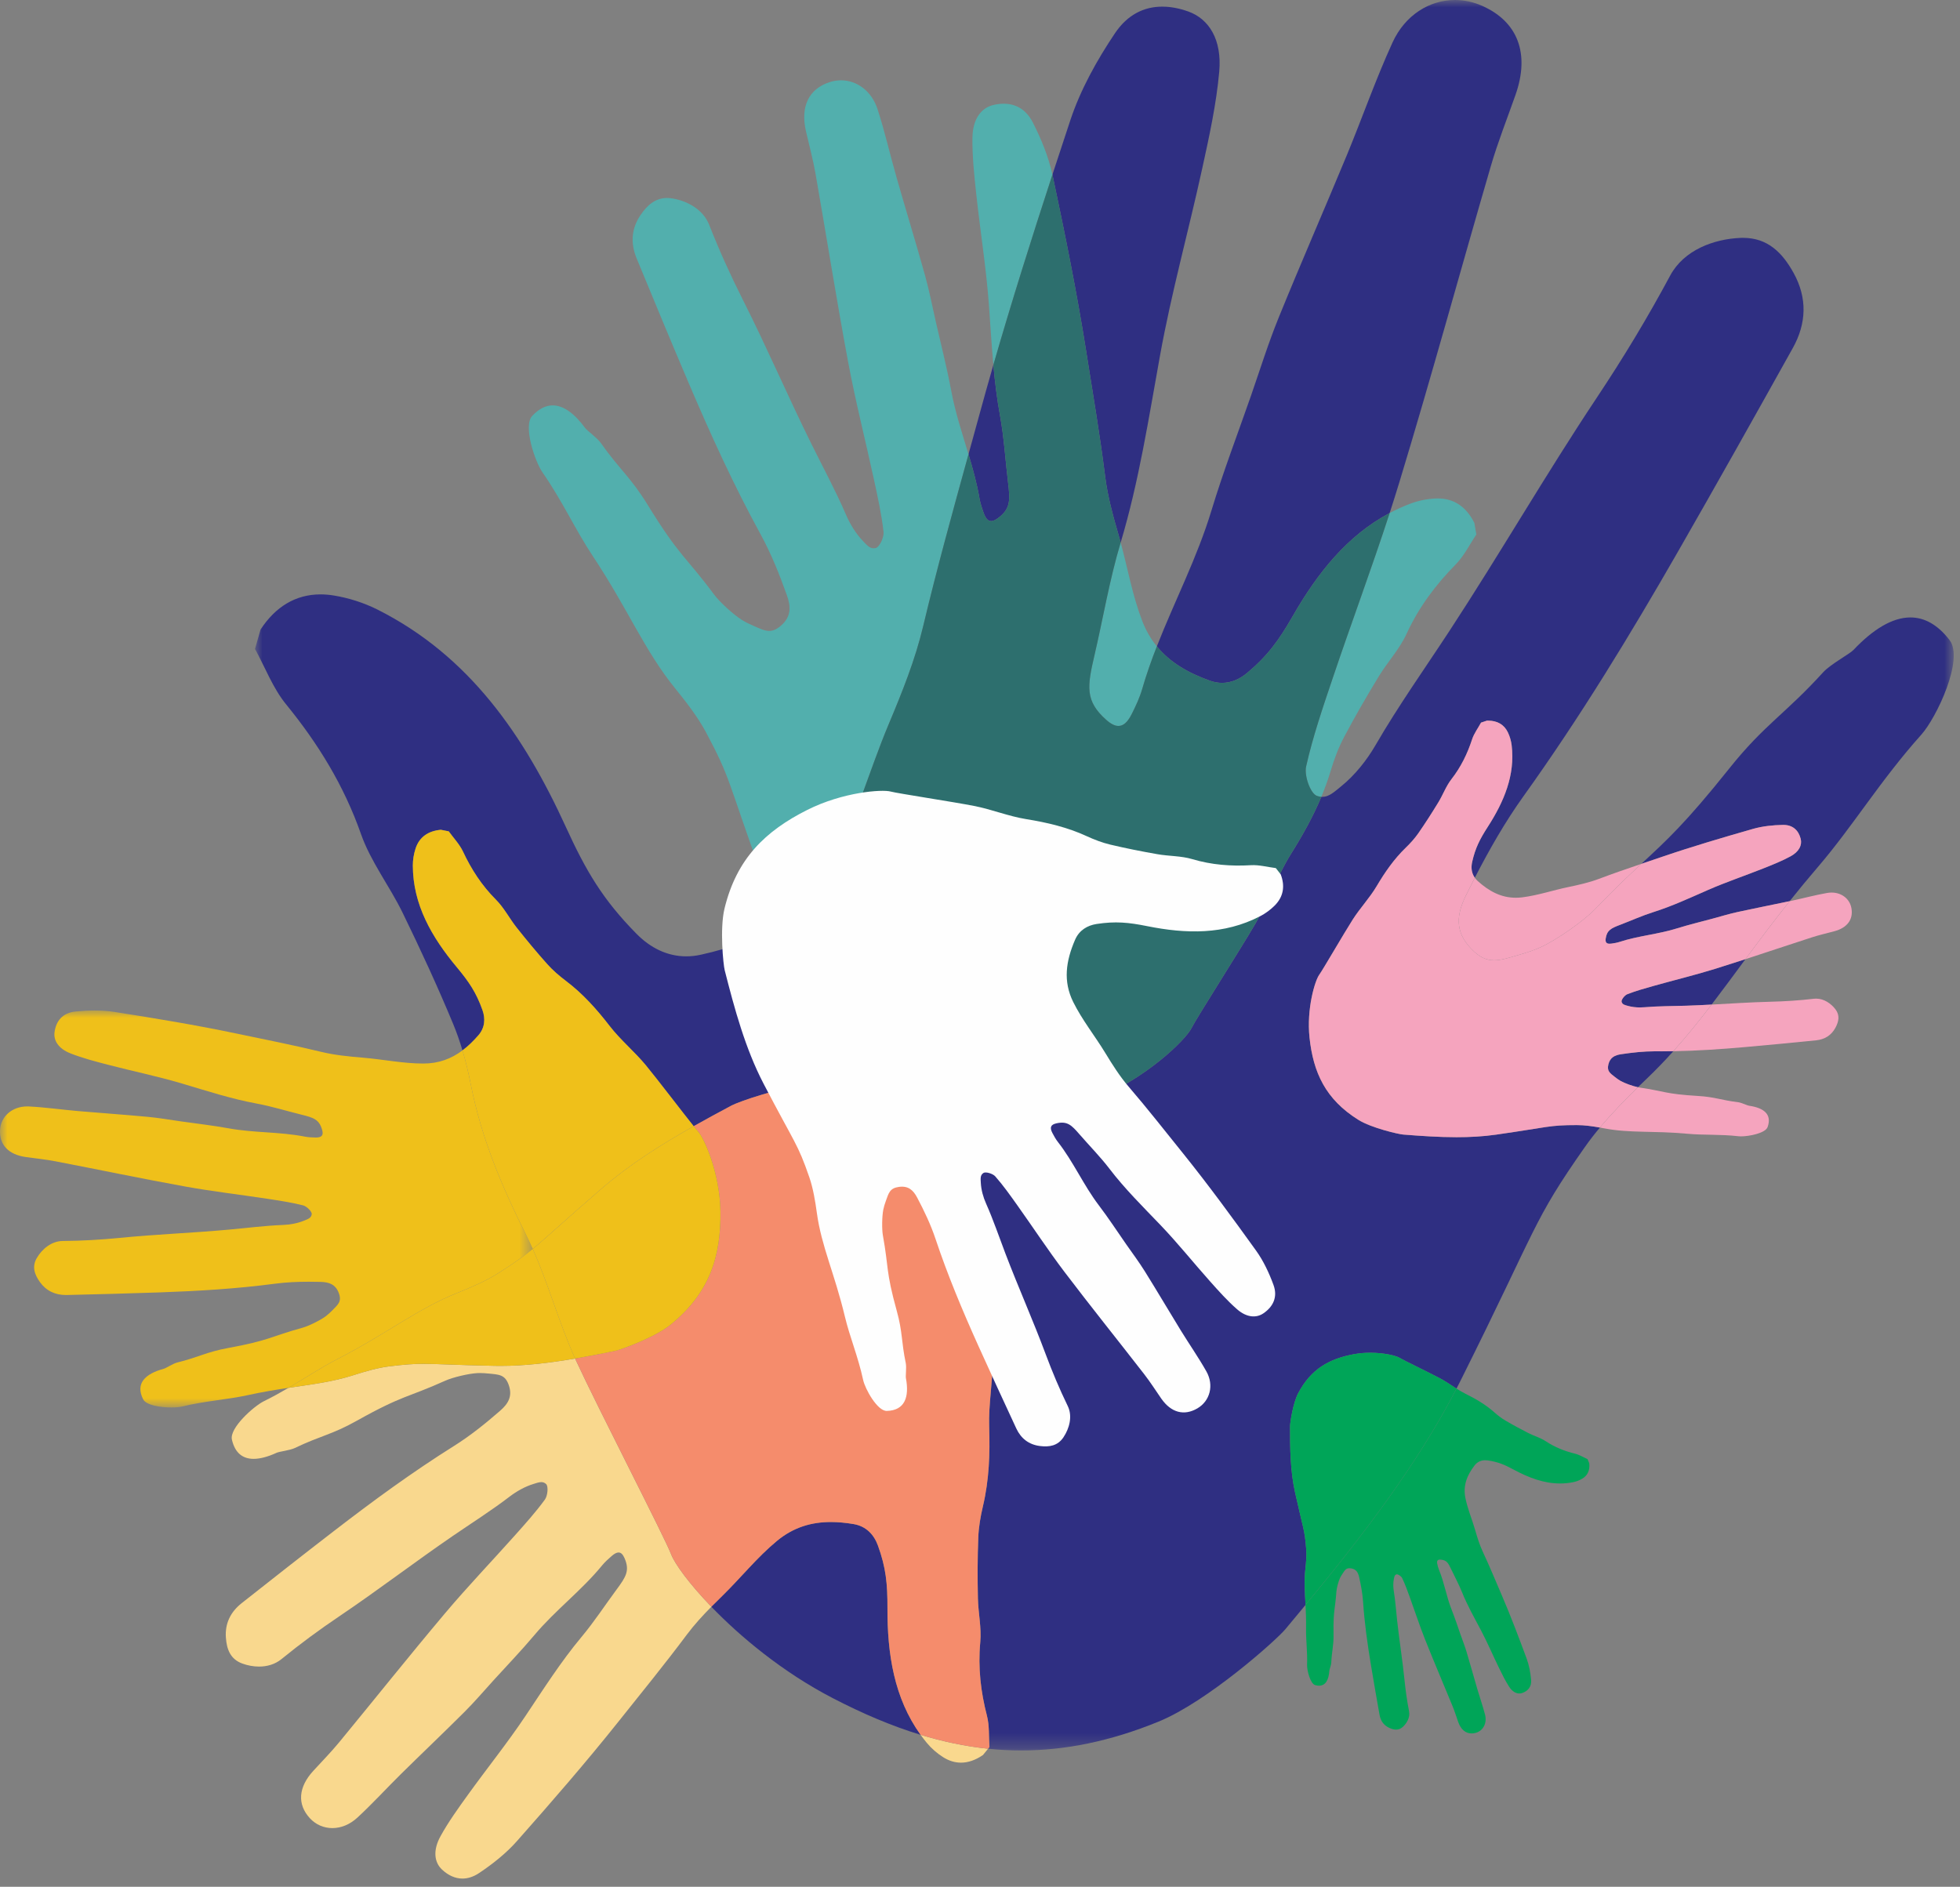 <?xml version="1.0" encoding="UTF-8"?>
<!DOCTYPE svg PUBLIC '-//W3C//DTD SVG 1.0//EN'
          'http://www.w3.org/TR/2001/REC-SVG-20010904/DTD/svg10.dtd'>
<svg height="129" viewBox="0 0 134 129" width="134" xmlns="http://www.w3.org/2000/svg" xmlns:xlink="http://www.w3.org/1999/xlink"
><rect x="0" y="0" width="134" height="129" fill="#808080" stroke="none"/><defs
  ><path d="M1.42108547e-14 0L116.136 0 116.136 119.679 1.42108547e-14 119.679z" id="a"
    /><path d="M0 0L36.42 0 36.42 27.141 0 27.141z" id="c"
    /><path d="M9.582,1.025 C8.906,1.28 8.188,1.439 7.478,1.587 L7.478,1.587 C6.424,1.807 5.409,2.156 4.344,2.287 L4.344,2.287 C4.192,2.306 4.044,2.315 3.9,2.315 L3.9,2.315 C2.891,2.315 2.067,1.868 1.29,1.166 L1.29,1.166 C1.215,1.098 1.151,1.026 1.098,0.952 L1.098,0.952 C0.893,1.35 0.692,1.75 0.495,2.151 L0.495,2.151 C-0.135,3.431 -0.306,4.594 0.844,5.797 L0.844,5.797 C1.411,6.39 1.893,6.593 2.421,6.593 L2.421,6.593 C2.922,6.593 3.466,6.41 4.161,6.208 L4.161,6.208 C4.665,6.061 5.171,5.897 5.648,5.676 L5.648,5.676 C6.709,5.183 8.536,3.915 9.337,3.079 L9.337,3.079 C10.663,1.693 11.62,0.799 12.48,0 L12.48,0 C11.511,0.33 10.542,0.664 9.582,1.025 M25.178,1.989 C24.337,2.139 23.508,2.364 22.672,2.541 L22.672,2.541 C22.655,2.545 22.637,2.548 22.621,2.552 L22.621,2.552 C21.508,3.948 20.525,5.264 19.6,6.516 L19.6,6.516 C21.117,6.022 22.629,5.514 24.147,5.022 L24.147,5.022 C24.65,4.86 25.167,4.743 25.677,4.607 L25.677,4.607 C26.56,4.369 26.981,3.804 26.848,3.035 L26.848,3.035 C26.737,2.4 26.189,1.962 25.489,1.962 L25.489,1.962 C25.388,1.962 25.284,1.971 25.178,1.989 M24.289,9.222 C23.272,9.339 22.316,9.402 21.297,9.427 L21.297,9.427 C19.943,9.46 18.621,9.549 17.286,9.621 L17.286,9.621 C16.44,10.728 15.59,11.786 14.67,12.81 L14.67,12.81 C16.303,12.781 17.934,12.671 19.566,12.527 L19.566,12.527 C21.187,12.384 22.807,12.227 24.427,12.065 L24.427,12.065 C25.014,12.006 25.469,11.727 25.747,11.214 L25.747,11.214 C25.982,10.782 26.07,10.358 25.753,9.942 L25.753,9.942 C25.455,9.55 24.977,9.214 24.437,9.214 L24.437,9.214 C24.388,9.214 24.339,9.216 24.289,9.222 M9.651,18.028 C9.758,18.047 9.862,18.067 9.965,18.087 L9.965,18.087 C11.721,18.422 13.279,18.233 15.639,18.453 L15.639,18.453 C16.762,18.557 17.85,18.477 19.138,18.622 L19.138,18.622 C19.184,18.628 19.239,18.63 19.299,18.63 L19.299,18.63 C19.86,18.63 20.966,18.412 21.116,17.995 L21.116,17.995 C21.428,17.124 20.86,16.679 19.842,16.536 L19.842,16.536 C19.722,16.519 19.327,16.324 19.102,16.297 L19.102,16.297 C17.933,16.155 17.517,15.935 16.342,15.866 L16.342,15.866 C14.123,15.736 14.058,15.539 12.35,15.29 L12.35,15.29 C12.318,15.285 12.285,15.279 12.25,15.272 L12.25,15.272 C11.366,16.134 10.455,17.069 9.651,18.028" id="e"
  /></defs
  ><g fill="none" fill-rule="evenodd"
  ><g
    ><g
      ><g
        ><g transform="translate(17.435)"
          ><mask fill="#fff" id="b"
            ><use xlink:href="#a"
            /></mask
            ><path d="M39.37,104.062 C38.037,104.062 36.811,104.419 35.679,105.356 C34.316,106.485 33.214,107.872 31.945,109.113 C31.695,109.357 31.445,109.604 31.198,109.854 C33.167,111.894 36.053,114.315 39.488,116.097 C41.517,117.15 43.508,118.002 45.503,118.61 C43.698,116.104 43.226,113.103 43.237,109.929 C43.243,108.293 43.134,107.171 42.585,105.666 C42.309,104.909 41.769,104.343 40.918,104.201 C40.387,104.112 39.871,104.062 39.37,104.062 M96.966,71.873 C96.701,71.878 96.437,71.88 96.172,71.88 C96.047,71.88 95.921,71.879 95.796,71.878 C95.766,71.878 95.737,71.878 95.708,71.878 C94.941,71.878 94.163,71.964 93.4,72.078 C92.966,72.143 92.64,72.297 92.525,72.776 C92.415,73.235 92.631,73.367 92.977,73.64 C93.099,73.736 93.226,73.829 93.362,73.906 C93.639,74.062 94.186,74.262 94.545,74.335 C94.744,74.141 94.942,73.95 95.136,73.764 C95.784,73.145 96.389,72.516 96.966,71.873 M101.895,65.58 C101.219,65.8 100.542,66.017 99.862,66.229 C98.473,66.661 97.057,67.004 95.656,67.397 C95.038,67.571 94.416,67.743 93.82,67.975 C93.637,68.047 93.396,68.355 93.429,68.49 C93.479,68.689 93.656,68.717 93.871,68.777 C94.127,68.848 94.407,68.88 94.685,68.88 C94.791,68.88 94.896,68.875 95,68.866 C95.929,68.787 96.92,68.791 97.846,68.762 C98.429,68.743 99.007,68.715 99.582,68.684 C100.341,67.691 101.097,66.659 101.895,65.58 M113.175,42.215 C111.93,42.215 110.606,43.039 109.286,44.433 C109.013,44.721 107.711,45.413 107.211,45.963 C104.608,48.826 103.197,49.526 100.789,52.543 C97.78,56.313 96.462,57.501 94.776,59.064 C95.257,58.901 95.739,58.738 96.22,58.574 C98.265,57.876 100.341,57.265 102.419,56.671 C103.072,56.485 103.776,56.414 104.454,56.4 C104.466,56.4 104.477,56.4 104.489,56.4 C105.139,56.4 105.526,56.774 105.673,57.349 C105.782,57.774 105.57,58.228 104.977,58.55 C104.374,58.878 103.727,59.133 103.086,59.388 C101.842,59.881 100.57,60.309 99.345,60.844 C98.109,61.384 96.891,61.955 95.598,62.362 C94.827,62.606 94.086,62.942 93.329,63.231 C92.711,63.467 92.431,63.596 92.344,64.159 C92.304,64.415 92.388,64.525 92.608,64.525 C92.648,64.525 92.692,64.521 92.741,64.514 C92.926,64.488 93.113,64.457 93.29,64.399 C94.585,63.977 95.914,63.882 97.213,63.476 C98.019,63.224 98.841,63.027 99.656,62.807 C100.222,62.654 100.783,62.482 101.354,62.357 C102.539,62.097 103.73,61.867 104.917,61.615 C105.521,60.857 106.164,60.076 106.856,59.269 C109.266,56.459 111.085,53.4 113.923,50.226 C114.958,49.068 116.859,45.068 115.85,43.76 C115.028,42.693 114.124,42.215 113.175,42.215 M50.478,24.95 C50.15,26.087 49.83,27.227 49.518,28.369 C49.273,29.267 49.026,30.164 48.778,31.06 C49.074,32.045 49.35,33.038 49.529,34.07 C49.588,34.416 49.702,34.756 49.822,35.087 C49.952,35.446 50.111,35.627 50.328,35.627 C50.457,35.627 50.606,35.563 50.782,35.434 C51.662,34.789 51.631,34.209 51.481,32.968 C51.297,31.451 51.208,29.917 50.934,28.417 C50.723,27.264 50.584,26.108 50.478,24.95 M101.736,16.262 C101.68,16.262 101.623,16.262 101.566,16.265 C99.734,16.337 97.688,17.099 96.755,18.834 C95.177,21.772 93.558,24.448 91.713,27.221 C88.205,32.495 85.148,37.806 81.68,43.106 C80.023,45.639 78.147,48.284 76.626,50.914 C76.01,51.98 75.192,53.007 74.247,53.769 C73.788,54.14 73.429,54.483 72.967,54.483 C72.946,54.483 72.924,54.482 72.901,54.481 C72.332,55.842 71.615,57.119 70.829,58.377 C69.896,59.869 69.297,61.593 68.41,63.121 C67.358,64.931 64.347,69.638 64.036,70.273 C63.638,71.086 60.898,73.781 57.306,75.198 C55.253,76.007 53.298,76.481 51.335,76.481 C49.205,76.481 47.066,75.923 44.785,74.63 C43.001,73.619 40.627,70.887 40.324,70.415 C38.813,68.065 37.273,65.616 36.02,63.055 C34.452,64.125 32.585,64.81 30.482,65.274 C30.14,65.35 29.806,65.386 29.482,65.386 C28.17,65.386 27.02,64.795 26.087,63.85 C23.776,61.51 22.621,59.538 21.25,56.537 C18.393,50.289 14.649,44.828 8.366,41.674 C7.441,41.21 6.408,40.881 5.387,40.715 C5.075,40.664 4.771,40.639 4.477,40.639 C2.779,40.639 1.401,41.477 0.377,43.044 C0.251,43.485 0.125,43.926 1.42108547e-14,44.367 C0.696,45.638 1.223,47.052 2.121,48.152 C4.311,50.836 6.077,53.701 7.244,57.022 C7.91,58.918 9.198,60.574 10.088,62.399 C11.309,64.904 12.481,67.44 13.55,70.017 C13.792,70.601 14.001,71.204 14.183,71.816 C14.569,71.528 14.928,71.178 15.272,70.781 C15.718,70.267 15.761,69.651 15.548,69.052 C15.125,67.861 14.626,67.125 13.8,66.134 C12.078,64.069 10.795,61.845 10.79,59.176 C10.789,58.783 10.856,58.378 10.979,58.006 C11.235,57.232 11.834,56.812 12.705,56.733 C12.885,56.769 13.065,56.805 13.245,56.84 C13.575,57.299 13.986,57.726 14.218,58.222 C14.786,59.433 15.494,60.533 16.472,61.512 C17.031,62.071 17.392,62.796 17.885,63.418 C18.562,64.271 19.259,65.113 19.988,65.928 C20.362,66.346 20.801,66.723 21.255,67.066 C22.428,67.953 23.369,69.014 24.251,70.155 C24.987,71.107 25.953,71.904 26.723,72.837 C27.494,73.77 29.259,76.09 29.99,76.999 C30.858,76.509 31.73,76.039 32.591,75.579 C33.023,75.349 35.982,74.275 37.754,74.259 C37.802,74.259 37.849,74.259 37.895,74.259 C42.169,74.259 44.922,76.05 47.365,79.1 C49.438,81.687 50.319,84.885 50.265,85.67 C50.223,86.283 50.435,91.121 50.437,92.937 C50.439,94.47 50.14,96.03 50.191,97.555 C50.252,99.381 50.192,101.177 49.763,102.991 C49.597,103.694 49.474,104.417 49.446,105.127 C49.392,106.512 49.393,107.897 49.421,109.278 C49.443,110.283 49.676,111.284 49.583,112.281 C49.419,114.028 49.617,115.674 50.041,117.315 C50.215,117.988 50.159,118.737 50.208,119.451 C50.178,119.488 50.148,119.524 50.118,119.561 C50.867,119.639 51.62,119.679 52.38,119.679 C55.366,119.679 58.457,119.064 61.781,117.704 C65.124,116.336 69.821,112.137 70.443,111.389 C70.901,110.84 71.361,110.286 71.82,109.729 C71.775,108.846 71.716,108.098 71.809,107.279 C71.857,106.848 71.9,106.355 71.867,105.923 C71.761,104.545 71.67,104.583 71.103,102.032 C70.776,100.558 70.758,98.991 70.762,97.501 C70.762,97.289 70.959,95.941 71.315,95.261 C72.192,93.593 73.448,92.898 75.129,92.587 C75.511,92.516 75.891,92.488 76.249,92.488 C77.216,92.488 78.018,92.694 78.229,92.826 C78.454,92.968 80.343,93.877 81.036,94.248 C81.416,94.452 81.774,94.706 82.141,94.94 C82.239,94.75 82.336,94.56 82.432,94.369 C87.761,83.703 87.304,83.573 90.942,78.391 C91.248,77.956 91.586,77.522 91.947,77.092 C91.433,77.001 90.878,76.924 90.376,76.924 L90.373,76.924 C88.437,76.925 88.48,77.057 84.858,77.576 C83.966,77.704 83.058,77.752 82.148,77.752 C80.919,77.752 79.688,77.665 78.492,77.571 C78.197,77.548 76.334,77.13 75.423,76.559 C73.186,75.158 72.349,73.33 72.094,70.948 C71.88,68.949 72.475,67.027 72.759,66.644 C72.98,66.345 74.452,63.804 75.044,62.876 C75.544,62.092 76.206,61.393 76.678,60.597 C77.243,59.644 77.86,58.746 78.672,57.959 C78.986,57.655 79.285,57.325 79.531,56.972 C80.011,56.282 80.463,55.574 80.899,54.859 C81.217,54.339 81.425,53.751 81.798,53.272 C82.452,52.433 82.888,51.527 83.208,50.551 C83.338,50.15 83.611,49.786 83.82,49.405 C83.954,49.361 84.088,49.316 84.222,49.272 C84.247,49.271 84.272,49.271 84.297,49.271 C84.931,49.271 85.4,49.536 85.658,50.08 C85.787,50.353 85.876,50.656 85.912,50.955 C86.16,52.992 85.391,54.809 84.271,56.546 C83.734,57.38 83.423,57.989 83.212,58.937 C83.127,59.322 83.169,59.699 83.393,60.015 C84.385,58.082 85.471,56.183 86.727,54.43 C90.586,49.047 94.021,43.402 97.314,37.662 C99.955,33.058 102.552,28.428 105.136,23.792 C106.074,22.109 106.133,20.372 105.19,18.665 C104.423,17.274 103.418,16.262 101.736,16.262 M62.027,0.453 C60.768,0.453 59.639,1.013 58.796,2.268 C57.559,4.108 56.437,6.123 55.741,8.221 C55.331,9.459 54.922,10.698 54.516,11.939 C54.521,11.96 54.525,11.981 54.53,12.003 C55.375,15.991 56.189,19.993 56.825,24.019 C57.278,26.877 57.763,29.723 58.125,32.599 C58.295,33.951 58.664,35.289 59.046,36.603 C59.093,36.765 59.139,36.928 59.183,37.092 C60.442,32.88 61.101,28.568 61.881,24.262 C62.657,19.984 63.827,15.777 64.757,11.524 C65.236,9.333 65.723,7.123 65.921,4.897 C66.117,2.708 65.219,1.289 63.799,0.784 C63.191,0.568 62.596,0.453 62.027,0.453 M82.04,-0 C80.294,-0 78.625,1.031 77.768,2.905 C76.611,5.434 75.695,8.073 74.629,10.646 C73.096,14.345 71.49,18.013 69.982,21.722 C69.266,23.484 68.701,25.308 68.074,27.106 C67.17,29.7 66.187,32.27 65.391,34.897 C64.409,38.138 62.873,41.083 61.656,44.192 C62.557,45.294 63.801,46.011 65.287,46.541 C65.571,46.642 65.848,46.689 66.117,46.689 C66.741,46.689 67.319,46.435 67.82,46.015 C69.245,44.823 70.004,43.765 70.943,42.129 C72.636,39.181 74.666,36.617 77.572,35.076 C77.8,34.374 78.022,33.671 78.237,32.965 C80.42,25.789 82.392,18.548 84.493,11.345 C84.974,9.697 85.612,8.095 86.181,6.473 C87.164,3.668 86.341,1.48 83.894,0.398 C83.288,0.13 82.659,-0 82.04,-0" fill="#2F2F82" mask="url(#b)"
          /></g
          ><path d="M62.938,118.61 C63.071,118.794 63.211,118.976 63.358,119.155 C63.675,119.539 64.068,119.881 64.489,120.145 C64.884,120.393 65.29,120.514 65.7,120.514 C66.197,120.514 66.702,120.336 67.203,119.992 C67.32,119.848 67.437,119.705 67.554,119.561 C66.001,119.4 64.468,119.077 62.938,118.61 M39.319,92.885 C37.634,93.175 35.918,93.387 34.22,93.387 C34.089,93.387 33.959,93.386 33.828,93.383 C31.073,93.329 29.924,93.247 28.96,93.247 C28.259,93.247 27.655,93.29 26.602,93.42 C25.819,93.516 24.953,93.77 24.201,94.011 C22.742,94.481 21.359,94.643 19.724,94.888 C19.197,95.197 18.644,95.505 18.045,95.799 C17.346,96.143 15.675,97.638 15.855,98.427 C16.066,99.348 16.599,99.743 17.34,99.743 C17.797,99.743 18.333,99.593 18.921,99.324 C19.102,99.241 19.825,99.161 20.161,99 C21.912,98.158 22.685,98.094 24.38,97.145 C27.579,95.354 27.845,95.57 30.439,94.401 C30.968,94.162 32.044,93.913 32.619,93.881 C32.684,93.877 32.748,93.876 32.813,93.876 C33.007,93.876 33.2,93.89 33.391,93.909 C34.114,93.98 34.532,93.972 34.786,94.708 C35.051,95.475 34.736,95.98 34.191,96.455 C33.194,97.324 32.15,98.164 31.039,98.861 C28.21,100.634 25.516,102.607 22.866,104.649 C20.74,106.287 18.629,107.945 16.522,109.609 C15.757,110.213 15.374,111.003 15.443,111.964 C15.501,112.773 15.754,113.441 16.565,113.737 C16.917,113.866 17.313,113.945 17.71,113.945 C18.25,113.945 18.794,113.799 19.239,113.437 C20.548,112.372 21.82,111.435 23.214,110.495 C25.864,108.708 28.321,106.82 30.959,105.012 C32.219,104.149 33.6,103.274 34.82,102.34 C35.314,101.961 35.89,101.638 36.468,101.46 C36.671,101.398 36.847,101.333 37.007,101.333 C37.124,101.333 37.233,101.368 37.337,101.466 C37.504,101.624 37.442,102.267 37.252,102.529 C36.63,103.382 35.918,104.173 35.214,104.963 C33.616,106.754 31.952,108.489 30.407,110.324 C27.956,113.233 25.585,116.21 23.166,119.147 C22.612,119.818 21.998,120.44 21.41,121.084 C20.394,122.197 20.311,123.358 21.179,124.307 C21.59,124.756 22.142,124.988 22.721,124.988 C23.3,124.988 23.907,124.756 24.427,124.277 C25.464,123.323 26.416,122.274 27.421,121.283 C28.866,119.859 30.337,118.462 31.773,117.028 C32.455,116.347 33.083,115.61 33.732,114.895 C34.669,113.865 35.637,112.86 36.533,111.795 C37.978,110.076 39.741,108.765 41.164,107.028 C41.359,106.791 41.592,106.581 41.825,106.38 C42.005,106.225 42.158,106.144 42.289,106.144 C42.451,106.144 42.581,106.266 42.693,106.521 C43.072,107.381 42.797,107.808 42.148,108.686 C41.353,109.759 40.621,110.886 39.766,111.908 C38.332,113.624 37.147,115.498 35.909,117.346 C34.682,119.177 33.294,120.902 32.004,122.693 C31.339,123.616 30.667,124.546 30.12,125.536 C29.582,126.51 29.691,127.33 30.22,127.824 C30.64,128.216 31.114,128.439 31.616,128.439 C31.984,128.439 32.367,128.32 32.757,128.06 C33.687,127.438 34.602,126.715 35.344,125.875 C37.705,123.205 40.047,120.512 42.268,117.725 C43.844,115.747 45.44,113.792 46.956,111.763 C47.461,111.088 48.037,110.459 48.634,109.854 C47.1,108.264 46.124,106.905 45.879,106.258 C45.441,105.104 40.949,96.406 39.41,93.084 C39.38,93.017 39.349,92.951 39.319,92.885" fill="#F9D88E"
          /><path d="M55.331,74.258 C55.284,74.258 55.237,74.258 55.19,74.259 C53.418,74.275 50.458,75.348 50.027,75.579 C49.165,76.039 48.293,76.509 47.425,76.998 C47.559,77.165 47.658,77.284 47.71,77.339 C48.138,77.788 49.211,80.175 49.253,82.79 C49.304,85.906 48.514,88.4 45.849,90.567 C44.764,91.448 42.425,92.285 42.047,92.362 C41.152,92.545 40.24,92.726 39.32,92.884 C39.35,92.951 39.38,93.017 39.411,93.083 C40.949,96.406 45.441,105.104 45.879,106.257 C46.124,106.905 47.101,108.263 48.634,109.853 C48.88,109.603 49.13,109.357 49.38,109.113 C50.65,107.872 51.751,106.485 53.114,105.356 C54.246,104.418 55.473,104.061 56.806,104.061 C57.306,104.061 57.822,104.112 58.354,104.201 C59.204,104.342 59.745,104.908 60.021,105.666 C60.57,107.17 60.679,108.292 60.673,109.929 C60.661,113.102 61.134,116.103 62.938,118.609 C64.468,119.076 66.002,119.4 67.554,119.561 C67.584,119.524 67.614,119.487 67.644,119.45 C67.595,118.736 67.651,117.987 67.477,117.315 C67.053,115.673 66.855,114.027 67.018,112.281 C67.111,111.283 66.878,110.283 66.857,109.277 C66.828,107.897 66.828,106.512 66.882,105.126 C66.909,104.416 67.032,103.693 67.198,102.991 C67.627,101.177 67.688,99.38 67.627,97.554 C67.575,96.029 67.874,94.47 67.873,92.936 C67.871,91.121 67.658,86.282 67.701,85.669 C67.755,84.885 66.873,81.686 64.801,79.099 C62.357,76.05 59.604,74.258 55.331,74.258" fill="#F58C6C"
          /><path d="M76.618,37.091 C76.614,37.104 76.61,37.117 76.606,37.13 C75.851,39.648 75.418,42.262 74.82,44.828 C74.331,46.925 74.173,47.914 75.616,49.203 C75.938,49.491 76.217,49.633 76.465,49.633 C76.814,49.633 77.106,49.354 77.38,48.806 C77.652,48.262 77.915,47.702 78.083,47.121 C78.372,46.12 78.716,45.148 79.091,44.192 C78.684,43.694 78.347,43.118 78.088,42.446 C77.422,40.712 77.104,38.886 76.618,37.091 M98.297,34.078 C98.246,34.078 98.195,34.079 98.143,34.082 C97.564,34.109 96.969,34.229 96.426,34.434 C95.931,34.622 95.458,34.836 95.007,35.076 C93.774,38.874 92.374,42.622 91.098,46.409 C90.432,48.387 89.752,50.373 89.296,52.404 C89.157,53.026 89.583,54.249 90.033,54.413 C90.14,54.452 90.241,54.473 90.336,54.48 C90.576,53.907 90.79,53.32 90.972,52.712 C91.21,51.919 91.503,51.128 91.885,50.405 C92.631,48.993 93.432,47.611 94.259,46.251 C94.861,45.26 95.676,44.392 96.158,43.345 C97.001,41.512 98.153,39.98 99.53,38.582 C100.095,38.008 100.471,37.23 100.933,36.545 C100.889,36.283 100.844,36.02 100.8,35.758 C100.262,34.668 99.422,34.078 98.297,34.078 M68.62,7.092 C68.391,7.092 68.152,7.122 67.906,7.181 C67.085,7.376 66.502,8.133 66.484,9.407 C66.465,10.701 66.608,12.006 66.747,13.3 C67.017,15.811 67.425,18.311 67.608,20.826 C67.708,22.203 67.788,23.578 67.914,24.949 C69.172,20.587 70.54,16.255 71.951,11.938 C71.682,10.706 71.181,9.493 70.609,8.37 C70.158,7.485 69.449,7.092 68.62,7.092 M57.495,5.491 C57.241,5.491 56.982,5.531 56.727,5.613 C55.3,6.072 54.714,7.276 55.098,8.957 C55.321,9.929 55.583,10.895 55.755,11.876 C56.507,16.163 57.184,20.464 57.983,24.742 C58.487,27.44 59.168,30.104 59.75,32.788 C60.006,33.972 60.269,35.16 60.405,36.36 C60.446,36.727 60.137,37.403 59.877,37.467 C59.825,37.48 59.776,37.486 59.729,37.486 C59.437,37.486 59.248,37.249 58.995,36.986 C58.513,36.484 58.117,35.838 57.835,35.183 C57.141,33.567 56.249,31.918 55.473,30.35 C53.849,27.066 52.454,23.803 50.805,20.532 C49.938,18.812 49.192,17.163 48.483,15.366 C48.064,14.305 46.968,13.729 45.951,13.565 C45.83,13.545 45.715,13.536 45.605,13.536 C44.805,13.536 44.253,14.024 43.791,14.704 C43.166,15.623 43.097,16.627 43.522,17.659 C44.693,20.501 45.87,23.341 47.075,26.168 C48.576,29.693 50.162,33.173 52,36.531 C52.721,37.85 53.292,39.274 53.799,40.7 C54.075,41.479 54.103,42.16 53.392,42.776 C53.09,43.037 52.841,43.136 52.589,43.136 C52.271,43.136 51.95,42.978 51.518,42.79 C51.246,42.672 50.974,42.544 50.721,42.385 C50.158,42.03 49.213,41.178 48.816,40.643 C46.866,38.019 46.473,38.085 44.27,34.502 C43.104,32.605 42.358,32.107 41.074,30.284 C40.827,29.935 40.142,29.449 40.006,29.264 C39.295,28.297 38.543,27.717 37.788,27.717 C37.319,27.717 36.848,27.941 36.386,28.437 C35.748,29.123 36.574,31.553 37.084,32.289 C38.481,34.307 39.317,36.19 40.496,37.969 C42.975,41.706 44.047,44.468 46.185,47.099 C46.911,47.991 47.713,49.032 48.254,50.043 C49.98,53.27 49.718,53.314 52.068,59.812 C52.465,60.913 52.936,61.993 53.455,63.055 C54.841,62.109 55.992,60.863 56.865,59.202 C58.492,56.107 59.405,52.736 60.761,49.505 C61.674,47.331 62.568,45.109 63.112,42.824 C64.053,38.871 65.135,34.968 66.214,31.059 C65.783,29.627 65.31,28.21 65.032,26.714 C64.741,25.148 64.343,23.603 63.99,22.049 C63.745,20.972 63.536,19.884 63.24,18.821 C62.615,16.585 61.934,14.365 61.295,12.133 C60.85,10.581 60.494,9 59.996,7.467 C59.591,6.219 58.582,5.491 57.495,5.491" fill="#52AFAD"
          /><path d="M71.951,11.939 C70.54,16.256 69.171,20.588 67.913,24.95 C68.019,26.109 68.159,27.265 68.37,28.417 C68.644,29.917 68.733,31.451 68.916,32.968 C69.067,34.209 69.097,34.789 68.218,35.434 C68.041,35.563 67.892,35.627 67.763,35.627 C67.546,35.627 67.388,35.446 67.257,35.087 C67.138,34.756 67.023,34.416 66.963,34.07 C66.785,33.038 66.51,32.045 66.213,31.06 C65.135,34.969 64.053,38.872 63.112,42.825 C62.569,45.11 61.675,47.331 60.761,49.506 C59.406,52.737 58.492,56.108 56.864,59.203 C55.992,60.863 54.84,62.11 53.455,63.055 C54.709,65.616 56.248,68.065 57.76,70.415 C58.062,70.887 60.437,73.619 62.221,74.63 C64.501,75.923 66.641,76.481 68.77,76.481 C70.734,76.481 72.689,76.008 74.742,75.198 C78.334,73.781 81.073,71.086 81.472,70.273 C81.782,69.638 84.793,64.931 85.844,63.121 C86.733,61.593 87.332,59.869 88.263,58.377 C89.05,57.119 89.766,55.842 90.337,54.481 C90.24,54.474 90.141,54.453 90.034,54.414 C89.584,54.25 89.156,53.026 89.296,52.405 C89.752,50.374 90.433,48.388 91.099,46.41 C92.374,42.623 93.773,38.875 95.007,35.076 C92.102,36.617 90.072,39.181 88.379,42.129 C87.439,43.765 86.68,44.823 85.255,46.015 C84.754,46.435 84.177,46.689 83.552,46.689 C83.284,46.689 83.005,46.642 82.722,46.541 C81.236,46.011 79.993,45.294 79.091,44.192 C78.716,45.149 78.373,46.12 78.084,47.121 C77.915,47.703 77.651,48.263 77.38,48.806 C77.106,49.354 76.814,49.634 76.466,49.634 C76.216,49.634 75.939,49.492 75.617,49.204 C74.174,47.915 74.332,46.926 74.82,44.828 C75.418,42.262 75.852,39.649 76.606,37.131 C76.611,37.118 76.615,37.105 76.618,37.092 C76.573,36.928 76.528,36.765 76.481,36.603 C76.099,35.29 75.73,33.951 75.559,32.599 C75.198,29.724 74.713,26.877 74.26,24.019 C73.624,19.993 72.811,15.992 71.966,12.003 C71.96,11.981 71.957,11.96 71.951,11.939" fill="#2D6F6E"
          /><g transform="translate(0 69.088)"
          ><mask fill="#fff" id="d"
            ><use xlink:href="#c"
            /></mask
            ><path d="M6.473,0 C6.029,0 5.585,0.028 5.151,0.072 C4.282,0.162 3.828,0.713 3.728,1.492 C3.655,2.058 4,2.611 4.817,2.932 C5.647,3.259 6.524,3.486 7.393,3.712 C9.078,4.151 10.789,4.501 12.456,4.997 C14.137,5.497 15.8,6.04 17.535,6.361 C18.57,6.552 19.581,6.868 20.604,7.121 C21.441,7.327 21.822,7.449 22.024,8.162 C22.131,8.534 21.994,8.685 21.599,8.685 C21.588,8.685 21.578,8.685 21.567,8.684 C21.325,8.68 21.078,8.669 20.84,8.623 C19.102,8.284 17.37,8.374 15.627,8.056 C14.547,7.859 13.454,7.736 12.366,7.581 C11.611,7.474 10.86,7.341 10.102,7.271 C8.508,7.122 6.912,7.013 5.316,6.875 C4.207,6.778 3.102,6.62 1.992,6.562 C1.95,6.559 1.907,6.558 1.865,6.558 C0.816,6.558 0.049,7.255 0.003,8.177 C-0.048,9.191 0.588,9.854 1.764,10.02 C2.446,10.115 3.131,10.184 3.807,10.314 C6.753,10.881 9.691,11.498 12.645,12.032 C14.508,12.369 16.39,12.586 18.264,12.871 C19.088,12.997 19.919,13.12 20.726,13.325 C20.973,13.388 21.334,13.748 21.312,13.928 C21.279,14.192 21.055,14.257 20.788,14.368 C20.346,14.551 19.834,14.645 19.343,14.663 C18.133,14.71 16.852,14.873 15.652,14.982 C13.14,15.211 10.697,15.299 8.188,15.546 C6.869,15.676 5.623,15.747 4.293,15.759 C3.506,15.765 2.869,16.319 2.517,16.922 C2.172,17.509 2.356,18.043 2.727,18.564 C3.155,19.164 3.763,19.452 4.5,19.452 C4.522,19.452 4.545,19.452 4.567,19.452 C6.684,19.402 8.802,19.348 10.918,19.274 C13.556,19.182 16.184,19.025 18.797,18.68 C19.558,18.579 20.337,18.545 21.114,18.545 C21.384,18.545 21.654,18.549 21.922,18.556 C22.491,18.57 22.938,18.718 23.163,19.318 C23.378,19.893 23.12,20.098 22.716,20.505 C22.575,20.649 22.425,20.79 22.262,20.911 C21.895,21.181 21.116,21.57 20.675,21.692 C18.511,22.286 18.457,22.551 15.613,23.072 C14.105,23.349 13.604,23.699 12.117,24.068 C11.831,24.139 11.351,24.454 11.2,24.495 C9.908,24.842 9.245,25.506 9.787,26.582 C9.993,26.991 10.96,27.141 11.71,27.141 C12.008,27.141 12.271,27.118 12.441,27.077 C14.082,26.684 15.498,26.614 16.933,26.3 C17.96,26.076 18.875,25.927 19.724,25.8 C20.884,25.118 21.922,24.425 23.058,23.839 C26.532,22.047 28.53,20.402 31.27,19.307 C32.199,18.936 33.249,18.483 34.092,17.944 C35.163,17.259 35.779,16.824 36.42,16.299 C36.279,15.981 36.13,15.666 35.974,15.355 C34.315,12.058 32.911,8.723 32.191,5.078 C32.035,4.29 31.848,3.501 31.619,2.728 C30.86,3.295 30,3.627 28.944,3.627 L28.942,3.627 C27.547,3.627 26.18,3.338 24.784,3.223 C23.843,3.145 22.89,3.053 21.977,2.832 C20.035,2.361 18.081,1.977 16.128,1.568 C13.377,0.992 10.6,0.533 7.822,0.098 C7.38,0.029 6.928,0 6.473,0" fill="#EFC01A" mask="url(#d)"
          /></g
          ><path d="M30.14,56.733 C29.27,56.812 28.671,57.232 28.415,58.005 C28.291,58.378 28.224,58.783 28.225,59.176 C28.23,61.845 29.512,64.069 31.235,66.133 C32.062,67.125 32.56,67.861 32.983,69.052 C33.197,69.651 33.153,70.267 32.708,70.781 C32.364,71.178 32.005,71.527 31.619,71.816 C31.848,72.589 32.035,73.378 32.191,74.165 C32.911,77.811 34.315,81.146 35.974,84.443 C36.13,84.754 36.279,85.069 36.42,85.387 C37.392,84.594 38.423,83.598 41.176,81.226 C43.071,79.594 45.233,78.235 47.425,76.999 C46.694,76.09 44.929,73.77 44.158,72.837 C43.389,71.904 42.422,71.107 41.685,70.154 C40.804,69.014 39.864,67.953 38.691,67.066 C38.236,66.723 37.797,66.345 37.423,65.928 C36.694,65.113 35.998,64.271 35.321,63.418 C34.828,62.796 34.465,62.071 33.907,61.512 C32.929,60.533 32.221,59.433 31.654,58.222 C31.421,57.726 31.011,57.299 30.68,56.84 C30.5,56.804 30.32,56.769 30.14,56.733" fill="#EFC01A"
          /><path d="M36.421,85.387 C35.779,85.911 35.162,86.346 34.092,87.032 C33.249,87.571 32.199,88.023 31.269,88.395 C28.53,89.49 26.532,91.134 23.059,92.926 C21.922,93.513 20.885,94.205 19.724,94.887 C21.359,94.643 22.742,94.48 24.201,94.011 C24.953,93.769 25.819,93.515 26.602,93.419 C27.655,93.29 28.259,93.246 28.96,93.246 C29.924,93.246 31.073,93.328 33.828,93.383 C33.959,93.385 34.089,93.387 34.22,93.387 C35.919,93.387 37.634,93.174 39.32,92.884 C38.22,90.45 37.507,87.821 36.421,85.387" fill="#EFC01A"
          /><path d="M47.425,76.999 C45.234,78.235 43.07,79.595 41.177,81.226 C38.424,83.598 37.393,84.595 36.421,85.388 C37.507,87.822 38.219,90.451 39.319,92.885 C40.24,92.727 41.152,92.545 42.047,92.363 C42.425,92.286 44.763,91.449 45.848,90.567 C48.514,88.401 49.303,85.907 49.253,82.791 C49.211,80.176 48.138,77.789 47.71,77.34 C47.658,77.285 47.559,77.166 47.425,76.999" fill="#EFC01A"
          /><path d="M99.577,94.94 C96.837,100.24 93.055,105.117 89.256,109.729 C89.28,110.213 89.301,110.739 89.292,111.338 C89.278,112.143 89.394,112.913 89.361,113.838 C89.348,114.175 89.577,115.119 89.915,115.212 C90.011,115.238 90.099,115.251 90.179,115.251 C90.632,115.251 90.844,114.848 90.884,114.226 C90.89,114.14 91.007,113.848 91.015,113.687 C91.052,112.847 91.186,112.539 91.171,111.698 C91.143,110.111 91.28,110.054 91.365,108.825 C91.382,108.574 91.508,108.113 91.613,107.887 C91.66,107.786 91.72,107.691 91.782,107.599 C91.934,107.371 92.016,107.22 92.255,107.22 C92.29,107.22 92.329,107.223 92.372,107.23 C92.719,107.286 92.847,107.51 92.917,107.815 C93.044,108.373 93.151,108.943 93.189,109.51 C93.286,110.952 93.487,112.383 93.723,113.812 C93.912,114.958 94.113,116.103 94.316,117.247 C94.389,117.662 94.612,117.97 94.993,118.141 C95.148,118.21 95.3,118.255 95.447,118.255 C95.604,118.255 95.755,118.204 95.899,118.076 C96.185,117.821 96.414,117.418 96.332,116.994 C96.194,116.277 96.097,115.6 96.024,114.876 C95.885,113.499 95.668,112.176 95.519,110.8 C95.447,110.142 95.396,109.436 95.29,108.78 C95.247,108.514 95.241,108.228 95.292,107.971 C95.323,107.815 95.334,107.687 95.472,107.641 C95.48,107.638 95.49,107.637 95.5,107.637 C95.606,107.637 95.804,107.776 95.86,107.891 C96.058,108.303 96.214,108.736 96.371,109.167 C96.727,110.143 97.048,111.133 97.431,112.098 C98.039,113.628 98.689,115.142 99.314,116.666 C99.456,117.015 99.568,117.376 99.693,117.732 C99.873,118.243 100.196,118.515 100.609,118.515 C100.694,118.515 100.783,118.504 100.875,118.48 C101.386,118.351 101.681,117.828 101.529,117.235 C101.377,116.645 101.172,116.067 101,115.481 C100.752,114.638 100.521,113.791 100.268,112.949 C100.148,112.55 99.995,112.16 99.856,111.765 C99.655,111.197 99.47,110.622 99.247,110.063 C98.887,109.16 98.748,108.219 98.377,107.32 C98.326,107.197 98.294,107.065 98.265,106.935 C98.219,106.728 98.27,106.631 98.45,106.631 C98.464,106.631 98.48,106.632 98.496,106.633 C98.902,106.665 99.009,106.857 99.211,107.285 C99.457,107.808 99.737,108.317 99.952,108.853 C100.313,109.751 100.785,110.587 101.236,111.437 C101.683,112.28 102.057,113.163 102.476,114.021 C102.692,114.464 102.909,114.911 103.175,115.322 C103.379,115.639 103.629,115.785 103.871,115.785 C103.937,115.785 104.003,115.774 104.068,115.752 C104.476,115.614 104.723,115.31 104.677,114.833 C104.63,114.351 104.542,113.854 104.373,113.399 C103.838,111.952 103.291,110.507 102.683,109.09 C102.251,108.083 101.832,107.074 101.369,106.081 C101.151,105.613 100.998,105.111 100.854,104.614 C100.641,103.875 100.338,103.171 100.186,102.42 C100.013,101.562 100.296,100.861 100.818,100.185 C101.008,99.94 101.265,99.837 101.544,99.837 C101.601,99.837 101.66,99.841 101.719,99.85 C102.405,99.948 102.855,100.137 103.478,100.474 C104.504,101.029 105.553,101.426 106.658,101.426 C106.95,101.426 107.246,101.398 107.546,101.339 C107.758,101.296 107.969,101.217 108.155,101.11 C108.544,100.889 108.705,100.521 108.653,100.044 C108.614,99.951 108.575,99.858 108.537,99.765 C108.254,99.637 107.98,99.463 107.688,99.391 C106.975,99.217 106.307,98.955 105.674,98.535 C105.313,98.296 104.883,98.18 104.496,97.982 C103.963,97.71 103.435,97.427 102.918,97.123 C102.652,96.967 102.402,96.772 102.168,96.565 C101.564,96.03 100.891,95.638 100.182,95.288 C99.975,95.186 99.775,95.066 99.577,94.94" fill="#00A558"
          /><path d="M93.684,92.488 C93.326,92.488 92.946,92.516 92.564,92.587 C90.883,92.897 89.627,93.592 88.75,95.261 C88.394,95.94 88.197,97.289 88.197,97.5 C88.193,98.991 88.211,100.557 88.538,102.032 C89.105,104.583 89.196,104.545 89.302,105.923 C89.335,106.355 89.292,106.848 89.244,107.278 C89.152,108.098 89.21,108.846 89.255,109.728 C93.054,105.117 96.837,100.24 99.576,94.94 C99.21,94.706 98.851,94.452 98.471,94.248 C97.778,93.877 95.889,92.968 95.664,92.826 C95.454,92.694 94.651,92.488 93.684,92.488" fill="#00A558"
          /><path d="M111.98,74.335 C111.097,75.197 110.186,76.133 109.382,77.092 C109.488,77.111 109.593,77.13 109.695,77.15 C111.452,77.485 113.01,77.297 115.37,77.516 C116.493,77.62 117.581,77.541 118.869,77.686 C118.915,77.691 118.97,77.694 119.03,77.694 C119.591,77.694 120.697,77.475 120.846,77.058 C121.158,76.187 120.591,75.743 119.573,75.599 C119.453,75.582 119.058,75.387 118.833,75.36 C117.664,75.218 117.248,74.998 116.073,74.93 C113.853,74.8 113.788,74.603 112.081,74.353 C112.049,74.348 112.016,74.342 111.98,74.335 M124.167,68.277 C124.118,68.277 124.069,68.28 124.019,68.285 C123.003,68.402 122.047,68.465 121.028,68.49 C119.674,68.523 118.352,68.613 117.017,68.684 C116.171,69.791 115.32,70.849 114.401,71.873 C116.034,71.845 117.665,71.734 119.297,71.59 C120.917,71.448 122.537,71.29 124.157,71.128 C124.745,71.069 125.199,70.791 125.478,70.278 C125.712,69.846 125.801,69.421 125.484,69.005 C125.185,68.614 124.707,68.277 124.167,68.277 M125.219,61.025 C125.118,61.025 125.015,61.034 124.909,61.053 C124.068,61.202 123.239,61.427 122.402,61.605 C122.385,61.608 122.369,61.612 122.352,61.616 C121.239,63.011 120.256,64.328 119.33,65.58 C120.847,65.086 122.36,64.577 123.878,64.086 C124.38,63.924 124.897,63.807 125.408,63.67 C126.29,63.433 126.712,62.867 126.578,62.099 C126.468,61.463 125.92,61.025 125.219,61.025 M112.211,59.064 C111.241,59.393 110.273,59.727 109.313,60.089 C108.637,60.343 107.919,60.503 107.209,60.651 C106.155,60.87 105.139,61.219 104.075,61.351 C103.923,61.37 103.775,61.379 103.631,61.379 C102.621,61.379 101.798,60.931 101.02,60.23 C100.945,60.162 100.882,60.09 100.828,60.015 C100.624,60.414 100.423,60.814 100.226,61.214 C99.596,62.495 99.425,63.657 100.575,64.861 C101.141,65.454 101.624,65.656 102.152,65.656 C102.653,65.656 103.196,65.474 103.892,65.271 C104.397,65.125 104.902,64.961 105.379,64.739 C106.44,64.247 108.267,62.979 109.068,62.143 C110.394,60.757 111.351,59.862 112.211,59.064" fill="#F5A4BE"
        /></g
        ><g transform="translate(99.731 59.063)"
        ><mask fill="#fff" id="f"
          ><use xlink:href="#e"
          /></mask
          ><path d="M9.582,1.025 C8.906,1.28 8.188,1.439 7.478,1.587 L7.478,1.587 C6.424,1.807 5.409,2.156 4.344,2.287 L4.344,2.287 C4.192,2.306 4.044,2.315 3.9,2.315 L3.9,2.315 C2.891,2.315 2.067,1.868 1.29,1.166 L1.29,1.166 C1.215,1.098 1.151,1.026 1.098,0.952 L1.098,0.952 C0.893,1.35 0.692,1.75 0.495,2.151 L0.495,2.151 C-0.135,3.431 -0.306,4.594 0.844,5.797 L0.844,5.797 C1.411,6.39 1.893,6.593 2.421,6.593 L2.421,6.593 C2.922,6.593 3.466,6.41 4.161,6.208 L4.161,6.208 C4.665,6.061 5.171,5.897 5.648,5.676 L5.648,5.676 C6.709,5.183 8.536,3.915 9.337,3.079 L9.337,3.079 C10.663,1.693 11.62,0.799 12.48,0 L12.48,0 C11.511,0.33 10.542,0.664 9.582,1.025 M25.178,1.989 C24.337,2.139 23.508,2.364 22.672,2.541 L22.672,2.541 C22.655,2.545 22.637,2.548 22.621,2.552 L22.621,2.552 C21.508,3.948 20.525,5.264 19.6,6.516 L19.6,6.516 C21.117,6.022 22.629,5.514 24.147,5.022 L24.147,5.022 C24.65,4.86 25.167,4.743 25.677,4.607 L25.677,4.607 C26.56,4.369 26.981,3.804 26.848,3.035 L26.848,3.035 C26.737,2.4 26.189,1.962 25.489,1.962 L25.489,1.962 C25.388,1.962 25.284,1.971 25.178,1.989 M24.289,9.222 C23.272,9.339 22.316,9.402 21.297,9.427 L21.297,9.427 C19.943,9.46 18.621,9.549 17.286,9.621 L17.286,9.621 C16.44,10.728 15.59,11.786 14.67,12.81 L14.67,12.81 C16.303,12.781 17.934,12.671 19.566,12.527 L19.566,12.527 C21.187,12.384 22.807,12.227 24.427,12.065 L24.427,12.065 C25.014,12.006 25.469,11.727 25.747,11.214 L25.747,11.214 C25.982,10.782 26.07,10.358 25.753,9.942 L25.753,9.942 C25.455,9.55 24.977,9.214 24.437,9.214 L24.437,9.214 C24.388,9.214 24.339,9.216 24.289,9.222 M9.651,18.028 C9.758,18.047 9.862,18.067 9.965,18.087 L9.965,18.087 C11.721,18.422 13.279,18.233 15.639,18.453 L15.639,18.453 C16.762,18.557 17.85,18.477 19.138,18.622 L19.138,18.622 C19.184,18.628 19.239,18.63 19.299,18.63 L19.299,18.63 C19.86,18.63 20.966,18.412 21.116,17.995 L21.116,17.995 C21.428,17.124 20.86,16.679 19.842,16.536 L19.842,16.536 C19.722,16.519 19.327,16.324 19.102,16.297 L19.102,16.297 C17.933,16.155 17.517,15.935 16.342,15.866 L16.342,15.866 C14.123,15.736 14.058,15.539 12.35,15.29 L12.35,15.29 C12.318,15.285 12.285,15.279 12.25,15.272 L12.25,15.272 C11.366,16.134 10.455,17.069 9.651,18.028" mask="url(#f)"
        /></g
        ><g
        ><path d="M52.368,0 C52.343,0 52.318,0 52.292,0.001 C52.158,0.045 52.025,0.09 51.891,0.134 C51.682,0.515 51.409,0.879 51.278,1.28 C50.959,2.256 50.522,3.162 49.869,4.001 C49.495,4.48 49.288,5.067 48.97,5.588 C48.534,6.303 48.082,7.01 47.602,7.701 C47.356,8.054 47.057,8.384 46.743,8.688 C45.931,9.475 45.313,10.373 44.748,11.326 C44.277,12.121 43.614,12.821 43.115,13.604 C42.523,14.533 41.051,17.074 40.829,17.373 C40.545,17.756 39.951,19.678 40.165,21.677 C40.42,24.059 41.257,25.887 43.494,27.288 C44.405,27.859 46.267,28.277 46.563,28.3 C47.758,28.394 48.99,28.481 50.218,28.481 C51.129,28.481 52.037,28.433 52.928,28.305 C56.551,27.786 56.508,27.654 58.444,27.653 L58.447,27.653 C58.949,27.653 59.503,27.73 60.017,27.821 C60.821,26.861 61.732,25.926 62.616,25.064 C62.257,24.991 61.71,24.791 61.433,24.635 C61.297,24.558 61.17,24.465 61.048,24.369 C60.702,24.096 60.486,23.964 60.596,23.505 C60.711,23.026 61.037,22.872 61.47,22.807 C62.234,22.693 63.011,22.607 63.778,22.607 C63.808,22.607 63.837,22.607 63.867,22.607 C63.992,22.608 64.118,22.609 64.243,22.609 C64.508,22.609 64.772,22.607 65.037,22.602 C65.956,21.578 66.807,20.52 67.653,19.413 C67.078,19.444 66.5,19.472 65.917,19.491 C64.991,19.52 63.999,19.516 63.071,19.595 C62.967,19.604 62.861,19.609 62.755,19.609 C62.478,19.609 62.198,19.577 61.942,19.506 C61.727,19.446 61.55,19.417 61.5,19.219 C61.467,19.084 61.708,18.776 61.891,18.704 C62.487,18.472 63.109,18.3 63.727,18.126 C65.128,17.733 66.544,17.39 67.933,16.958 C68.612,16.746 69.29,16.529 69.966,16.309 C70.892,15.057 71.875,13.74 72.988,12.344 C71.801,12.596 70.61,12.826 69.425,13.086 C68.854,13.211 68.292,13.383 67.727,13.536 C66.912,13.756 66.09,13.953 65.284,14.205 C63.985,14.611 62.656,14.706 61.361,15.128 C61.184,15.186 60.997,15.217 60.812,15.243 C60.763,15.25 60.719,15.254 60.679,15.254 C60.459,15.254 60.375,15.143 60.414,14.888 C60.502,14.325 60.781,14.196 61.4,13.96 C62.157,13.671 62.898,13.335 63.669,13.091 C64.962,12.683 66.18,12.113 67.416,11.573 C68.64,11.038 69.913,10.61 71.157,10.116 C71.798,9.862 72.445,9.606 73.048,9.279 C73.641,8.957 73.853,8.503 73.744,8.078 C73.597,7.503 73.21,7.129 72.559,7.129 C72.548,7.129 72.536,7.129 72.525,7.129 C71.847,7.143 71.143,7.214 70.489,7.4 C68.412,7.994 66.335,8.605 64.291,9.303 C63.81,9.467 63.328,9.63 62.847,9.793 C61.986,10.591 61.03,11.486 59.703,12.871 C58.903,13.708 57.076,14.976 56.015,15.468 C55.538,15.689 55.032,15.854 54.528,16 C53.832,16.203 53.289,16.385 52.788,16.385 C52.259,16.385 51.777,16.183 51.211,15.59 C50.06,14.386 50.232,13.223 50.862,11.943 C51.059,11.542 51.259,11.142 51.464,10.743 C51.24,10.428 51.197,10.051 51.283,9.665 C51.494,8.718 51.805,8.109 52.342,7.275 C53.461,5.538 54.23,3.721 53.983,1.684 C53.947,1.385 53.858,1.082 53.729,0.809 C53.471,0.265 53.001,0 52.368,0" fill="#F5A4BE" transform="translate(49.365 49.27)"
          /><path d="M0.181,17.067 C0.847,19.683 1.586,22.419 2.841,24.828 C5.013,28.997 5.16,28.881 5.973,31.239 C6.227,31.979 6.373,32.867 6.48,33.648 C6.794,35.95 7.683,37.758 8.396,40.739 C8.735,42.158 9.291,43.447 9.648,45.087 C9.778,45.684 10.615,47.215 11.266,47.196 C12.494,47.16 12.815,46.255 12.569,44.946 C12.54,44.791 12.62,44.217 12.56,43.929 C12.249,42.437 12.351,41.825 11.945,40.358 C11.179,37.592 11.4,37.417 10.999,35.217 C10.917,34.767 10.935,33.892 11.023,33.438 C11.063,33.236 11.127,33.036 11.197,32.842 C11.395,32.289 11.471,31.962 12.095,31.878 C12.745,31.79 13.076,32.112 13.339,32.609 C13.821,33.52 14.27,34.462 14.594,35.434 C15.42,37.91 16.428,40.312 17.498,42.691 C18.357,44.597 19.234,46.496 20.116,48.394 C20.436,49.083 20.977,49.502 21.74,49.596 C22.382,49.675 22.953,49.581 23.343,48.995 C23.744,48.394 23.974,47.563 23.636,46.865 C23.064,45.682 22.584,44.547 22.125,43.316 C21.253,40.977 20.265,38.775 19.375,36.441 C18.95,35.328 18.54,34.117 18.052,33.023 C17.854,32.581 17.716,32.083 17.691,31.605 C17.676,31.314 17.638,31.084 17.867,30.928 C18.023,30.823 18.512,30.97 18.678,31.159 C19.221,31.773 19.697,32.45 20.175,33.12 C21.257,34.639 22.282,36.202 23.408,37.688 C25.194,40.044 27.048,42.347 28.861,44.684 C29.276,45.218 29.64,45.791 30.026,46.349 C30.694,47.31 31.583,47.554 32.494,47.023 C33.355,46.522 33.652,45.447 33.11,44.489 C32.571,43.535 31.94,42.632 31.365,41.697 C30.539,40.352 29.74,38.992 28.905,37.653 C28.508,37.017 28.057,36.414 27.628,35.8 C27.009,34.91 26.416,34.002 25.762,33.142 C24.706,31.752 24.031,30.177 22.957,28.802 C22.81,28.613 22.692,28.399 22.582,28.188 C22.391,27.82 22.463,27.619 22.863,27.532 C23.608,27.369 23.887,27.648 24.443,28.291 C25.124,29.075 25.858,29.817 26.487,30.64 C27.542,32.02 28.77,33.231 29.967,34.48 C31.153,35.717 32.225,37.063 33.368,38.343 C33.956,39.002 34.549,39.669 35.213,40.248 C35.867,40.816 36.527,40.858 37.017,40.52 C37.69,40.059 37.998,39.392 37.7,38.581 C37.399,37.761 37.015,36.937 36.506,36.23 C34.889,33.98 33.25,31.742 31.515,29.584 C30.283,28.053 29.073,26.509 27.79,25.017 C27.186,24.314 26.684,23.515 26.201,22.721 C25.483,21.541 24.619,20.471 24.007,19.235 C23.308,17.825 23.501,16.444 24.138,14.976 C24.417,14.336 24.964,14.002 25.609,13.903 C26.89,13.707 27.787,13.794 29.061,14.05 C31.716,14.584 34.324,14.65 36.784,13.374 C37.146,13.188 37.49,12.934 37.779,12.646 C38.379,12.049 38.503,11.318 38.194,10.508 C38.082,10.367 37.97,10.225 37.859,10.082 C37.292,10.011 36.719,9.852 36.16,9.884 C34.797,9.963 33.475,9.864 32.145,9.469 C31.386,9.242 30.56,9.271 29.772,9.133 C28.689,8.944 27.609,8.73 26.54,8.476 C25.992,8.345 25.452,8.139 24.937,7.902 C23.607,7.288 22.218,6.965 20.782,6.732 C19.583,6.538 18.426,6.066 17.23,5.832 C15.814,5.554 11.999,4.976 11.53,4.849 C10.929,4.686 8.261,4.883 5.836,6.099 C2.945,7.551 0.995,9.445 0.169,12.842 C-0.168,14.226 0.086,16.697 0.181,17.067" fill="#FEFEFE" transform="translate(49.365 49.27)"
        /></g
      ></g
    ></g
  ></g
></svg
>
